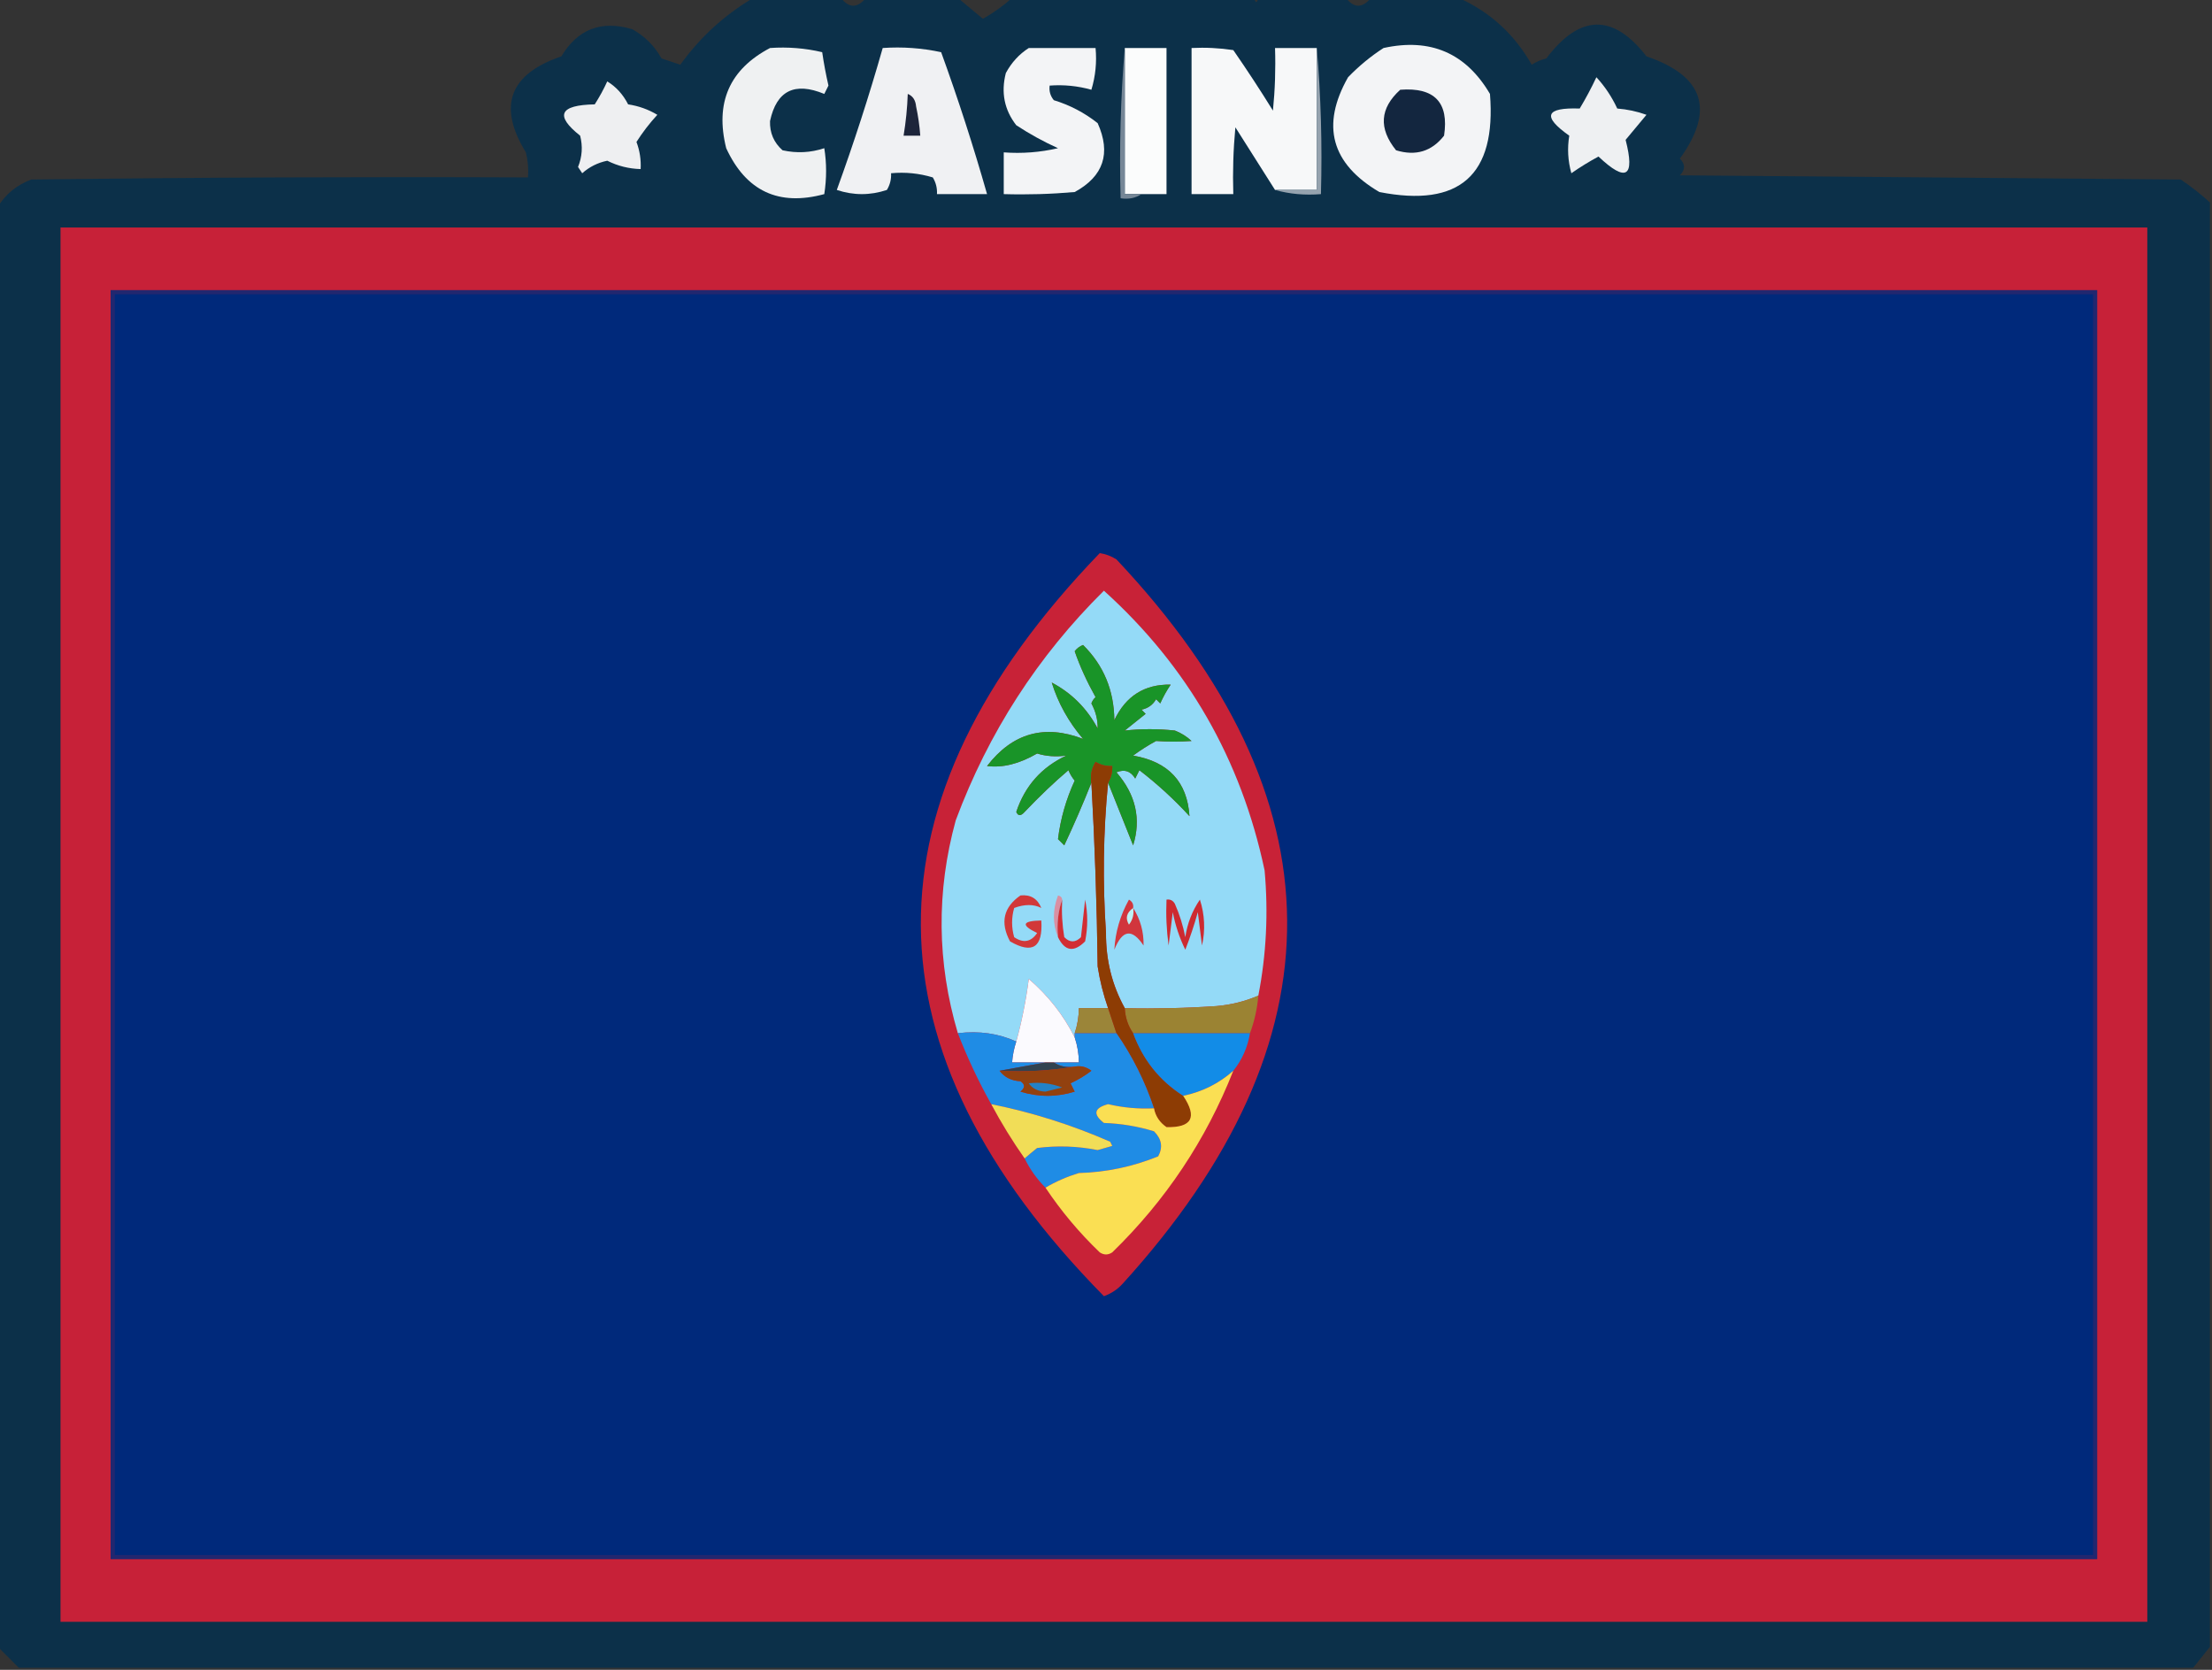 <?xml version="1.0" encoding="UTF-8"?>
<!DOCTYPE svg PUBLIC "-//W3C//DTD SVG 1.1//EN" "http://www.w3.org/Graphics/SVG/1.1/DTD/svg11.dtd">
<svg xmlns="http://www.w3.org/2000/svg" version="1.1" width="530px" height="400px" style="shape-rendering:geometricPrecision; text-rendering:geometricPrecision; image-rendering:optimizeQuality; fill-rule:evenodd; clip-rule:evenodd" xmlns:xlink="http://www.w3.org/1999/xlink">
<rect width="100%" height="100%" fill="#333333" stroke="none"/>
<g><path style="opacity:0.976" fill="#0c304a" d="M 180.5,-0.5 C 187.5,-0.5 194.5,-0.5 201.5,-0.5C 203.406,1.994 205.406,1.994 207.5,-0.5C 214.833,-0.5 222.167,-0.5 229.5,-0.5C 231.456,1.114 233.456,2.781 235.5,4.5C 238.077,3.057 240.41,1.39 242.5,-0.5C 261.833,-0.5 281.167,-0.5 300.5,-0.5C 300.833,0.833 301.167,0.833 301.5,-0.5C 308.5,-0.5 315.5,-0.5 322.5,-0.5C 324.406,1.994 326.406,1.994 328.5,-0.5C 335.5,-0.5 342.5,-0.5 349.5,-0.5C 357.035,2.871 362.868,8.204 367,15.5C 368.067,14.809 369.234,14.309 370.5,14C 378.514,3.362 386.514,3.196 394.5,13.5C 408.268,18.18 410.935,26.346 402.5,38C 403.833,39.333 403.833,40.667 402.5,42C 442.5,42.333 482.5,42.667 522.5,43C 524.996,44.666 527.329,46.5 529.5,48.5C 529.5,163.833 529.5,279.167 529.5,394.5C 528.197,396.142 526.864,397.809 525.5,399.5C 351.833,399.5 178.167,399.5 4.5,399.5C 2.833,397.833 1.167,396.167 -0.5,394.5C -0.5,279.5 -0.5,164.5 -0.5,49.5C 1.372,46.471 4.039,44.305 7.5,43C 47.165,42.5 86.832,42.333 126.5,42.5C 126.662,40.473 126.495,38.473 126,36.5C 119.199,25.417 122.032,17.75 134.5,13.5C 138.43,6.961 144.097,4.795 151.5,7C 154.5,8.667 156.833,11 158.5,14C 160,14.5 161.5,15 163,15.5C 167.758,8.905 173.592,3.571 180.5,-0.5 Z"/></g>
<g><path style="opacity:1" fill="#eff1f2" d="M 184.5,11.5 C 188.767,11.203 192.934,11.536 197,12.5C 197.392,15.188 197.892,17.855 198.5,20.5C 198.167,21.167 197.833,21.833 197.5,22.5C 190.394,19.558 186.061,21.724 184.5,29C 184.408,31.814 185.408,34.147 187.5,36C 190.894,36.752 194.227,36.585 197.5,35.5C 198.079,39.096 198.079,42.762 197.5,46.5C 186.586,49.46 178.753,45.793 174,35.5C 171.28,24.618 174.78,16.618 184.5,11.5 Z"/></g>
<g><path style="opacity:1" fill="#f0f1f3" d="M 211.5,11.5 C 216.214,11.173 220.88,11.507 225.5,12.5C 229.574,23.723 233.241,35.056 236.5,46.5C 232.5,46.5 228.5,46.5 224.5,46.5C 224.579,45.069 224.246,43.736 223.5,42.5C 220.232,41.513 216.898,41.18 213.5,41.5C 213.579,42.931 213.246,44.264 212.5,45.5C 208.5,46.833 204.5,46.833 200.5,45.5C 204.574,34.278 208.241,22.944 211.5,11.5 Z"/></g>
<g><path style="opacity:1" fill="#f3f4f6" d="M 246.5,11.5 C 251.833,11.5 257.167,11.5 262.5,11.5C 262.82,14.898 262.487,18.232 261.5,21.5C 258.242,20.583 254.909,20.249 251.5,20.5C 251.33,21.822 251.663,22.989 252.5,24C 256.363,25.181 259.863,27.014 263,29.5C 266.247,36.73 264.414,42.23 257.5,46C 251.843,46.499 246.176,46.666 240.5,46.5C 240.5,43.167 240.5,39.833 240.5,36.5C 244.884,36.826 249.217,36.492 253.5,35.5C 250.038,33.935 246.705,32.102 243.5,30C 240.64,26.319 239.807,22.152 241,17.5C 242.36,14.977 244.193,12.977 246.5,11.5 Z"/></g>
<g><path style="opacity:1" fill="#fbfcfc" d="M 269.5,11.5 C 272.833,11.5 276.167,11.5 279.5,11.5C 279.5,23.167 279.5,34.833 279.5,46.5C 277.5,46.5 275.5,46.5 273.5,46.5C 272.167,46.5 270.833,46.5 269.5,46.5C 269.5,34.833 269.5,23.167 269.5,11.5 Z"/></g>
<g><path style="opacity:1" fill="#f7f8f9" d="M 315.5,11.5 C 315.5,22.833 315.5,34.167 315.5,45.5C 312.167,45.5 308.833,45.5 305.5,45.5C 302.344,40.528 299.177,35.528 296,30.5C 295.501,35.823 295.334,41.156 295.5,46.5C 292.167,46.5 288.833,46.5 285.5,46.5C 285.5,34.833 285.5,23.167 285.5,11.5C 288.85,11.335 292.183,11.502 295.5,12C 298.791,16.748 301.958,21.581 305,26.5C 305.499,21.511 305.666,16.511 305.5,11.5C 308.833,11.5 312.167,11.5 315.5,11.5 Z"/></g>
<g><path style="opacity:1" fill="#f3f4f6" d="M 331.5,11.5 C 342.731,9.036 351.231,12.703 357,22.5C 358.551,41.946 349.718,49.78 330.5,46C 318.954,39.207 316.454,30.041 323,18.5C 325.628,15.79 328.461,13.456 331.5,11.5 Z"/></g>
<g><path style="opacity:1" fill="#768797" d="M 269.5,11.5 C 269.5,23.167 269.5,34.833 269.5,46.5C 270.833,46.5 272.167,46.5 273.5,46.5C 272.081,47.451 270.415,47.785 268.5,47.5C 268.172,35.322 268.505,23.322 269.5,11.5 Z"/></g>
<g><path style="opacity:1" fill="#96a3af" d="M 315.5,11.5 C 316.495,22.988 316.828,34.655 316.5,46.5C 312.629,46.815 308.962,46.482 305.5,45.5C 308.833,45.5 312.167,45.5 315.5,45.5C 315.5,34.167 315.5,22.833 315.5,11.5 Z"/></g>
<g><path style="opacity:1" fill="#eef0f2" d="M 382.5,18.5 C 384.515,20.676 386.182,23.176 387.5,26C 389.9,26.186 392.234,26.686 394.5,27.5C 392.833,29.5 391.167,31.5 389.5,33.5C 391.799,42.433 389.633,43.766 383,37.5C 380.766,38.702 378.599,40.035 376.5,41.5C 375.668,38.518 375.501,35.518 376,32.5C 369.442,27.876 370.275,25.709 378.5,26C 379.973,23.552 381.307,21.052 382.5,18.5 Z"/></g>
<g><path style="opacity:1" fill="#eeeff1" d="M 145.5,19.5 C 147.619,20.791 149.285,22.625 150.5,25C 153.01,25.376 155.343,26.21 157.5,27.5C 155.628,29.535 153.961,31.702 152.5,34C 153.287,36.099 153.62,38.266 153.5,40.5C 150.689,40.429 148.022,39.762 145.5,38.5C 143.226,38.97 141.226,39.97 139.5,41.5C 139.167,41 138.833,40.5 138.5,40C 139.493,37.547 139.66,35.047 139,32.5C 132.889,27.66 134.056,25.16 142.5,25C 143.639,23.22 144.639,21.386 145.5,19.5 Z"/></g>
<g><path style="opacity:1" fill="#1d253a" d="M 217.5,22.5 C 218.693,22.97 219.36,23.97 219.5,25.5C 219.997,27.818 220.33,30.152 220.5,32.5C 219.167,32.5 217.833,32.5 216.5,32.5C 217.051,29.193 217.384,25.86 217.5,22.5 Z"/></g>
<g><path style="opacity:1" fill="#13263f" d="M 335.5,21.5 C 343.709,20.872 347.209,24.539 346,32.5C 343.045,36.276 339.212,37.443 334.5,36C 330.276,30.764 330.609,25.931 335.5,21.5 Z"/></g>
<g><path style="opacity:1" fill="#c72138" d="M 14.5,54.5 C 181.167,54.5 347.833,54.5 514.5,54.5C 514.5,165.833 514.5,277.167 514.5,388.5C 347.833,388.5 181.167,388.5 14.5,388.5C 14.5,277.167 14.5,165.833 14.5,54.5 Z"/></g>
<g><path style="opacity:1" fill="#22276f" d="M 26.5,69.5 C 185.167,69.5 343.833,69.5 502.5,69.5C 502.5,170.833 502.5,272.167 502.5,373.5C 343.833,373.5 185.167,373.5 26.5,373.5C 26.5,272.167 26.5,170.833 26.5,69.5 Z"/></g>
<g><path style="opacity:1" fill="#00297b" d="M 27.5,70.5 C 185.5,70.5 343.5,70.5 501.5,70.5C 501.5,171.167 501.5,271.833 501.5,372.5C 343.5,372.5 185.5,372.5 27.5,372.5C 27.5,271.833 27.5,171.167 27.5,70.5 Z"/></g>
<g><path style="opacity:1" fill="#c82237" d="M 263.5,132.5 C 264.922,132.709 266.255,133.209 267.5,134C 321.538,191.336 322.038,249.17 269,307.5C 267.758,308.872 266.258,309.872 264.5,310.5C 206.348,251.441 206.015,192.107 263.5,132.5 Z"/></g>
<g><path style="opacity:1" fill="#94daf7" d="M 301.5,238.5 C 298.338,239.863 295.004,240.697 291.5,241C 284.174,241.5 276.841,241.666 269.5,241.5C 266.461,236.01 264.961,230.01 265,223.5C 264.174,211.326 264.34,199.326 265.5,187.5C 267.476,192.41 269.476,197.41 271.5,202.5C 273.465,196.171 272.132,190.338 267.5,185C 269.433,184.217 270.933,184.717 272,186.5C 272.333,185.833 272.667,185.167 273,184.5C 277.326,187.826 281.326,191.493 285,195.5C 284.468,187.291 279.968,182.458 271.5,181C 273.249,179.708 275.082,178.542 277,177.5C 279.768,177.702 282.601,177.702 285.5,177.5C 284.335,176.416 283.002,175.583 281.5,175C 277.452,174.566 273.452,174.566 269.5,175C 271.167,173.667 272.833,172.333 274.5,171C 274.167,170.667 273.833,170.333 273.5,170C 275.061,169.682 276.228,168.849 277,167.5C 277.333,167.833 277.667,168.167 278,168.5C 278.707,166.919 279.54,165.419 280.5,164C 274.26,163.88 269.76,166.713 267,172.5C 266.918,165.353 264.418,159.353 259.5,154.5C 258.692,154.808 258.025,155.308 257.5,156C 258.706,159.512 260.373,163.179 262.5,167C 262.043,167.414 261.709,167.914 261.5,168.5C 262.548,170.456 263.048,172.456 263,174.5C 260.438,169.693 256.772,166.027 252,163.5C 253.51,168.395 256.01,172.895 259.5,177C 250.245,173.444 242.578,175.611 236.5,183.5C 240.24,183.974 244.24,182.974 248.5,180.5C 250.636,181.168 252.97,181.335 255.5,181C 249.574,183.761 245.574,188.261 243.5,194.5C 243.938,195.506 244.604,195.506 245.5,194.5C 249.174,190.642 252.674,187.308 256,184.5C 256.374,185.416 256.874,186.25 257.5,187C 255.434,191.476 254.101,196.143 253.5,201C 254,201.5 254.5,202 255,202.5C 257.316,197.578 259.483,192.578 261.5,187.5C 262.317,202.092 262.817,216.759 263,231.5C 263.533,234.929 264.367,238.262 265.5,241.5C 263.167,241.5 260.833,241.5 258.5,241.5C 258.483,243.565 258.15,245.565 257.5,247.5C 257.5,247.833 257.5,248.167 257.5,248.5C 254.817,243.174 251.151,238.507 246.5,234.5C 245.826,239.701 244.826,244.701 243.5,249.5C 239.285,247.564 234.619,246.897 229.5,247.5C 224.486,230.54 224.32,213.54 229,196.5C 236.821,175.511 248.655,157.178 264.5,141.5C 284.553,159.597 297.386,181.93 303,208.5C 303.919,218.626 303.419,228.626 301.5,238.5 Z"/></g>
<g><path style="opacity:1" fill="#199428" d="M 265.5,187.5 C 266.234,186.292 266.567,184.959 266.5,183.5C 265.07,183.579 263.736,183.246 262.5,182.5C 261.548,184.045 261.215,185.712 261.5,187.5C 259.483,192.578 257.316,197.578 255,202.5C 254.5,202 254,201.5 253.5,201C 254.101,196.143 255.434,191.476 257.5,187C 256.874,186.25 256.374,185.416 256,184.5C 252.674,187.308 249.174,190.642 245.5,194.5C 244.604,195.506 243.938,195.506 243.5,194.5C 245.574,188.261 249.574,183.761 255.5,181C 252.97,181.335 250.636,181.168 248.5,180.5C 244.24,182.974 240.24,183.974 236.5,183.5C 242.578,175.611 250.245,173.444 259.5,177C 256.01,172.895 253.51,168.395 252,163.5C 256.772,166.027 260.438,169.693 263,174.5C 263.048,172.456 262.548,170.456 261.5,168.5C 261.709,167.914 262.043,167.414 262.5,167C 260.373,163.179 258.706,159.512 257.5,156C 258.025,155.308 258.692,154.808 259.5,154.5C 264.418,159.353 266.918,165.353 267,172.5C 269.76,166.713 274.26,163.88 280.5,164C 279.54,165.419 278.707,166.919 278,168.5C 277.667,168.167 277.333,167.833 277,167.5C 276.228,168.849 275.061,169.682 273.5,170C 273.833,170.333 274.167,170.667 274.5,171C 272.833,172.333 271.167,173.667 269.5,175C 273.452,174.566 277.452,174.566 281.5,175C 283.002,175.583 284.335,176.416 285.5,177.5C 282.601,177.702 279.768,177.702 277,177.5C 275.082,178.542 273.249,179.708 271.5,181C 279.968,182.458 284.468,187.291 285,195.5C 281.326,191.493 277.326,187.826 273,184.5C 272.667,185.167 272.333,185.833 272,186.5C 270.933,184.717 269.433,184.217 267.5,185C 272.132,190.338 273.465,196.171 271.5,202.5C 269.476,197.41 267.476,192.41 265.5,187.5 Z"/></g>
<g><path style="opacity:1" fill="#d1363d" d="M 271.5,217.5 C 273.236,220.214 274.07,223.214 274,226.5C 271.242,222.351 268.909,222.684 267,227.5C 267.232,223.297 268.398,219.297 270.5,215.5C 271.298,215.957 271.631,216.624 271.5,217.5 Z"/></g>
<g><path style="opacity:1" fill="#d990a3" d="M 254.5,215.5 C 253.523,218.287 253.19,221.287 253.5,224.5C 252.194,221.313 252.194,217.98 253.5,214.5C 254.107,214.624 254.44,214.957 254.5,215.5 Z"/></g>
<g><path style="opacity:1" fill="#cd2a30" d="M 279.5,215.5 C 280.376,215.369 281.043,215.702 281.5,216.5C 282.634,219.07 283.468,221.736 284,224.5C 284.487,221.202 285.653,218.202 287.5,215.5C 288.659,219.122 288.825,222.789 288,226.5C 287.667,223.833 287.333,221.167 287,218.5C 286.152,221.56 285.152,224.56 284,227.5C 282.601,224.637 281.601,221.637 281,218.5C 280.667,221.167 280.333,223.833 280,226.5C 279.501,222.848 279.335,219.182 279.5,215.5 Z"/></g>
<g><path style="opacity:1" fill="#bbf2f5" d="M 271.5,217.5 C 271.762,218.978 271.429,220.311 270.5,221.5C 269.579,219.969 269.912,218.635 271.5,217.5 Z"/></g>
<g><path style="opacity:1" fill="#d23839" d="M 244.5,214.5 C 246.912,214.244 248.579,215.244 249.5,217.5C 247.667,216.571 245.5,216.571 243,217.5C 242.333,219.833 242.333,222.167 243,224.5C 245.2,225.99 247.034,225.657 248.5,223.5C 244.556,221.596 244.89,220.596 249.5,220.5C 249.908,226.951 247.408,228.618 242,225.5C 239.6,220.99 240.433,217.323 244.5,214.5 Z"/></g>
<g><path style="opacity:1" fill="#d22d33" d="M 254.5,215.5 C 254.335,218.518 254.502,221.518 255,224.5C 256.333,225.833 257.667,225.833 259,224.5C 259.333,221.5 259.667,218.5 260,215.5C 260.667,218.833 260.667,222.167 260,225.5C 257.304,228.207 255.138,227.874 253.5,224.5C 253.19,221.287 253.523,218.287 254.5,215.5 Z"/></g>
<g><path style="opacity:1" fill="#fbfafe" d="M 257.5,248.5 C 258.15,250.435 258.483,252.435 258.5,254.5C 256.5,254.5 254.5,254.5 252.5,254.5C 251.833,254.5 251.167,254.5 250.5,254.5C 247.833,254.5 245.167,254.5 242.5,254.5C 242.629,252.784 242.962,251.117 243.5,249.5C 244.826,244.701 245.826,239.701 246.5,234.5C 251.151,238.507 254.817,243.174 257.5,248.5 Z"/></g>
<g><path style="opacity:1" fill="#9b8333" d="M 301.5,238.5 C 301.244,241.598 300.578,244.598 299.5,247.5C 290.167,247.5 280.833,247.5 271.5,247.5C 270.27,245.703 269.604,243.703 269.5,241.5C 276.841,241.666 284.174,241.5 291.5,241C 295.004,240.697 298.338,239.863 301.5,238.5 Z"/></g>
<g><path style="opacity:1" fill="#9b8539" d="M 265.5,241.5 C 266.167,243.5 266.833,245.5 267.5,247.5C 264.167,247.5 260.833,247.5 257.5,247.5C 258.15,245.565 258.483,243.565 258.5,241.5C 260.833,241.5 263.167,241.5 265.5,241.5 Z"/></g>
<g><path style="opacity:1" fill="#8d3c04" d="M 265.5,187.5 C 264.34,199.326 264.174,211.326 265,223.5C 264.961,230.01 266.461,236.01 269.5,241.5C 269.604,243.703 270.27,245.703 271.5,247.5C 273.851,253.897 277.851,258.897 283.5,262.5C 286.93,267.647 285.597,270.147 279.5,270C 277.859,268.871 276.859,267.371 276.5,265.5C 274.335,259.025 271.335,253.025 267.5,247.5C 266.833,245.5 266.167,243.5 265.5,241.5C 264.367,238.262 263.533,234.929 263,231.5C 262.817,216.759 262.317,202.092 261.5,187.5C 261.215,185.712 261.548,184.045 262.5,182.5C 263.736,183.246 265.07,183.579 266.5,183.5C 266.567,184.959 266.234,186.292 265.5,187.5 Z"/></g>
<g><path style="opacity:1" fill="#1f8ce5" d="M 229.5,247.5 C 234.619,246.897 239.285,247.564 243.5,249.5C 242.962,251.117 242.629,252.784 242.5,254.5C 245.167,254.5 247.833,254.5 250.5,254.5C 246.833,255.167 243.167,255.833 239.5,256.5C 240.681,258.067 242.347,258.901 244.5,259C 245.641,259.741 245.641,260.575 244.5,261.5C 248.833,262.833 253.167,262.833 257.5,261.5C 257.167,260.833 256.833,260.167 256.5,259.5C 258.287,258.684 259.954,257.684 261.5,256.5C 260.311,255.571 258.978,255.238 257.5,255.5C 255.585,255.784 253.919,255.451 252.5,254.5C 254.5,254.5 256.5,254.5 258.5,254.5C 258.483,252.435 258.15,250.435 257.5,248.5C 257.5,248.167 257.5,247.833 257.5,247.5C 260.833,247.5 264.167,247.5 267.5,247.5C 271.335,253.025 274.335,259.025 276.5,265.5C 272.785,265.68 269.118,265.346 265.5,264.5C 262.14,265.405 261.807,266.905 264.5,269C 268.619,269.143 272.619,269.81 276.5,271C 278.35,272.845 278.683,274.845 277.5,277C 271.426,279.482 265.093,280.815 258.5,281C 255.639,281.872 252.972,283.038 250.5,284.5C 248.453,282.45 246.786,280.117 245.5,277.5C 246.429,276.685 247.429,275.852 248.5,275C 253.354,274.38 258.187,274.547 263,275.5C 264.167,275.167 265.333,274.833 266.5,274.5C 266.333,274.167 266.167,273.833 266,273.5C 256.775,269.462 247.275,266.462 237.5,264.5C 234.462,259.077 231.796,253.41 229.5,247.5 Z"/></g>
<g><path style="opacity:1" fill="#128ce7" d="M 271.5,247.5 C 280.833,247.5 290.167,247.5 299.5,247.5C 298.925,250.912 297.592,253.912 295.5,256.5C 292.075,259.546 288.075,261.546 283.5,262.5C 277.851,258.897 273.851,253.897 271.5,247.5 Z"/></g>
<g><path style="opacity:1" fill="#314250" d="M 250.5,254.5 C 251.167,254.5 251.833,254.5 252.5,254.5C 253.919,255.451 255.585,255.784 257.5,255.5C 251.69,256.49 245.69,256.823 239.5,256.5C 243.167,255.833 246.833,255.167 250.5,254.5 Z"/></g>
<g><path style="opacity:1" fill="#92410f" d="M 257.5,255.5 C 258.978,255.238 260.311,255.571 261.5,256.5C 259.954,257.684 258.287,258.684 256.5,259.5C 256.833,260.167 257.167,260.833 257.5,261.5C 253.167,262.833 248.833,262.833 244.5,261.5C 245.641,260.575 245.641,259.741 244.5,259C 242.347,258.901 240.681,258.067 239.5,256.5C 245.69,256.823 251.69,256.49 257.5,255.5 Z"/></g>
<g><path style="opacity:1" fill="#2382c7" d="M 246.5,259.5 C 249.247,259.187 251.914,259.52 254.5,260.5C 253.167,260.833 251.833,261.167 250.5,261.5C 248.667,261.415 247.334,260.748 246.5,259.5 Z"/></g>
<g><path style="opacity:1" fill="#f1dd57" d="M 237.5,264.5 C 247.275,266.462 256.775,269.462 266,273.5C 266.167,273.833 266.333,274.167 266.5,274.5C 265.333,274.833 264.167,275.167 263,275.5C 258.187,274.547 253.354,274.38 248.5,275C 247.429,275.852 246.429,276.685 245.5,277.5C 242.597,273.37 239.93,269.037 237.5,264.5 Z"/></g>
<g><path style="opacity:1" fill="#fadf53" d="M 295.5,256.5 C 288.967,273.059 279.3,287.559 266.5,300C 265.5,300.667 264.5,300.667 263.5,300C 258.564,295.265 254.23,290.098 250.5,284.5C 252.972,283.038 255.639,281.872 258.5,281C 265.093,280.815 271.426,279.482 277.5,277C 278.683,274.845 278.35,272.845 276.5,271C 272.619,269.81 268.619,269.143 264.5,269C 261.807,266.905 262.14,265.405 265.5,264.5C 269.118,265.346 272.785,265.68 276.5,265.5C 276.859,267.371 277.859,268.871 279.5,270C 285.597,270.147 286.93,267.647 283.5,262.5C 288.075,261.546 292.075,259.546 295.5,256.5 Z"/></g>
</svg>

